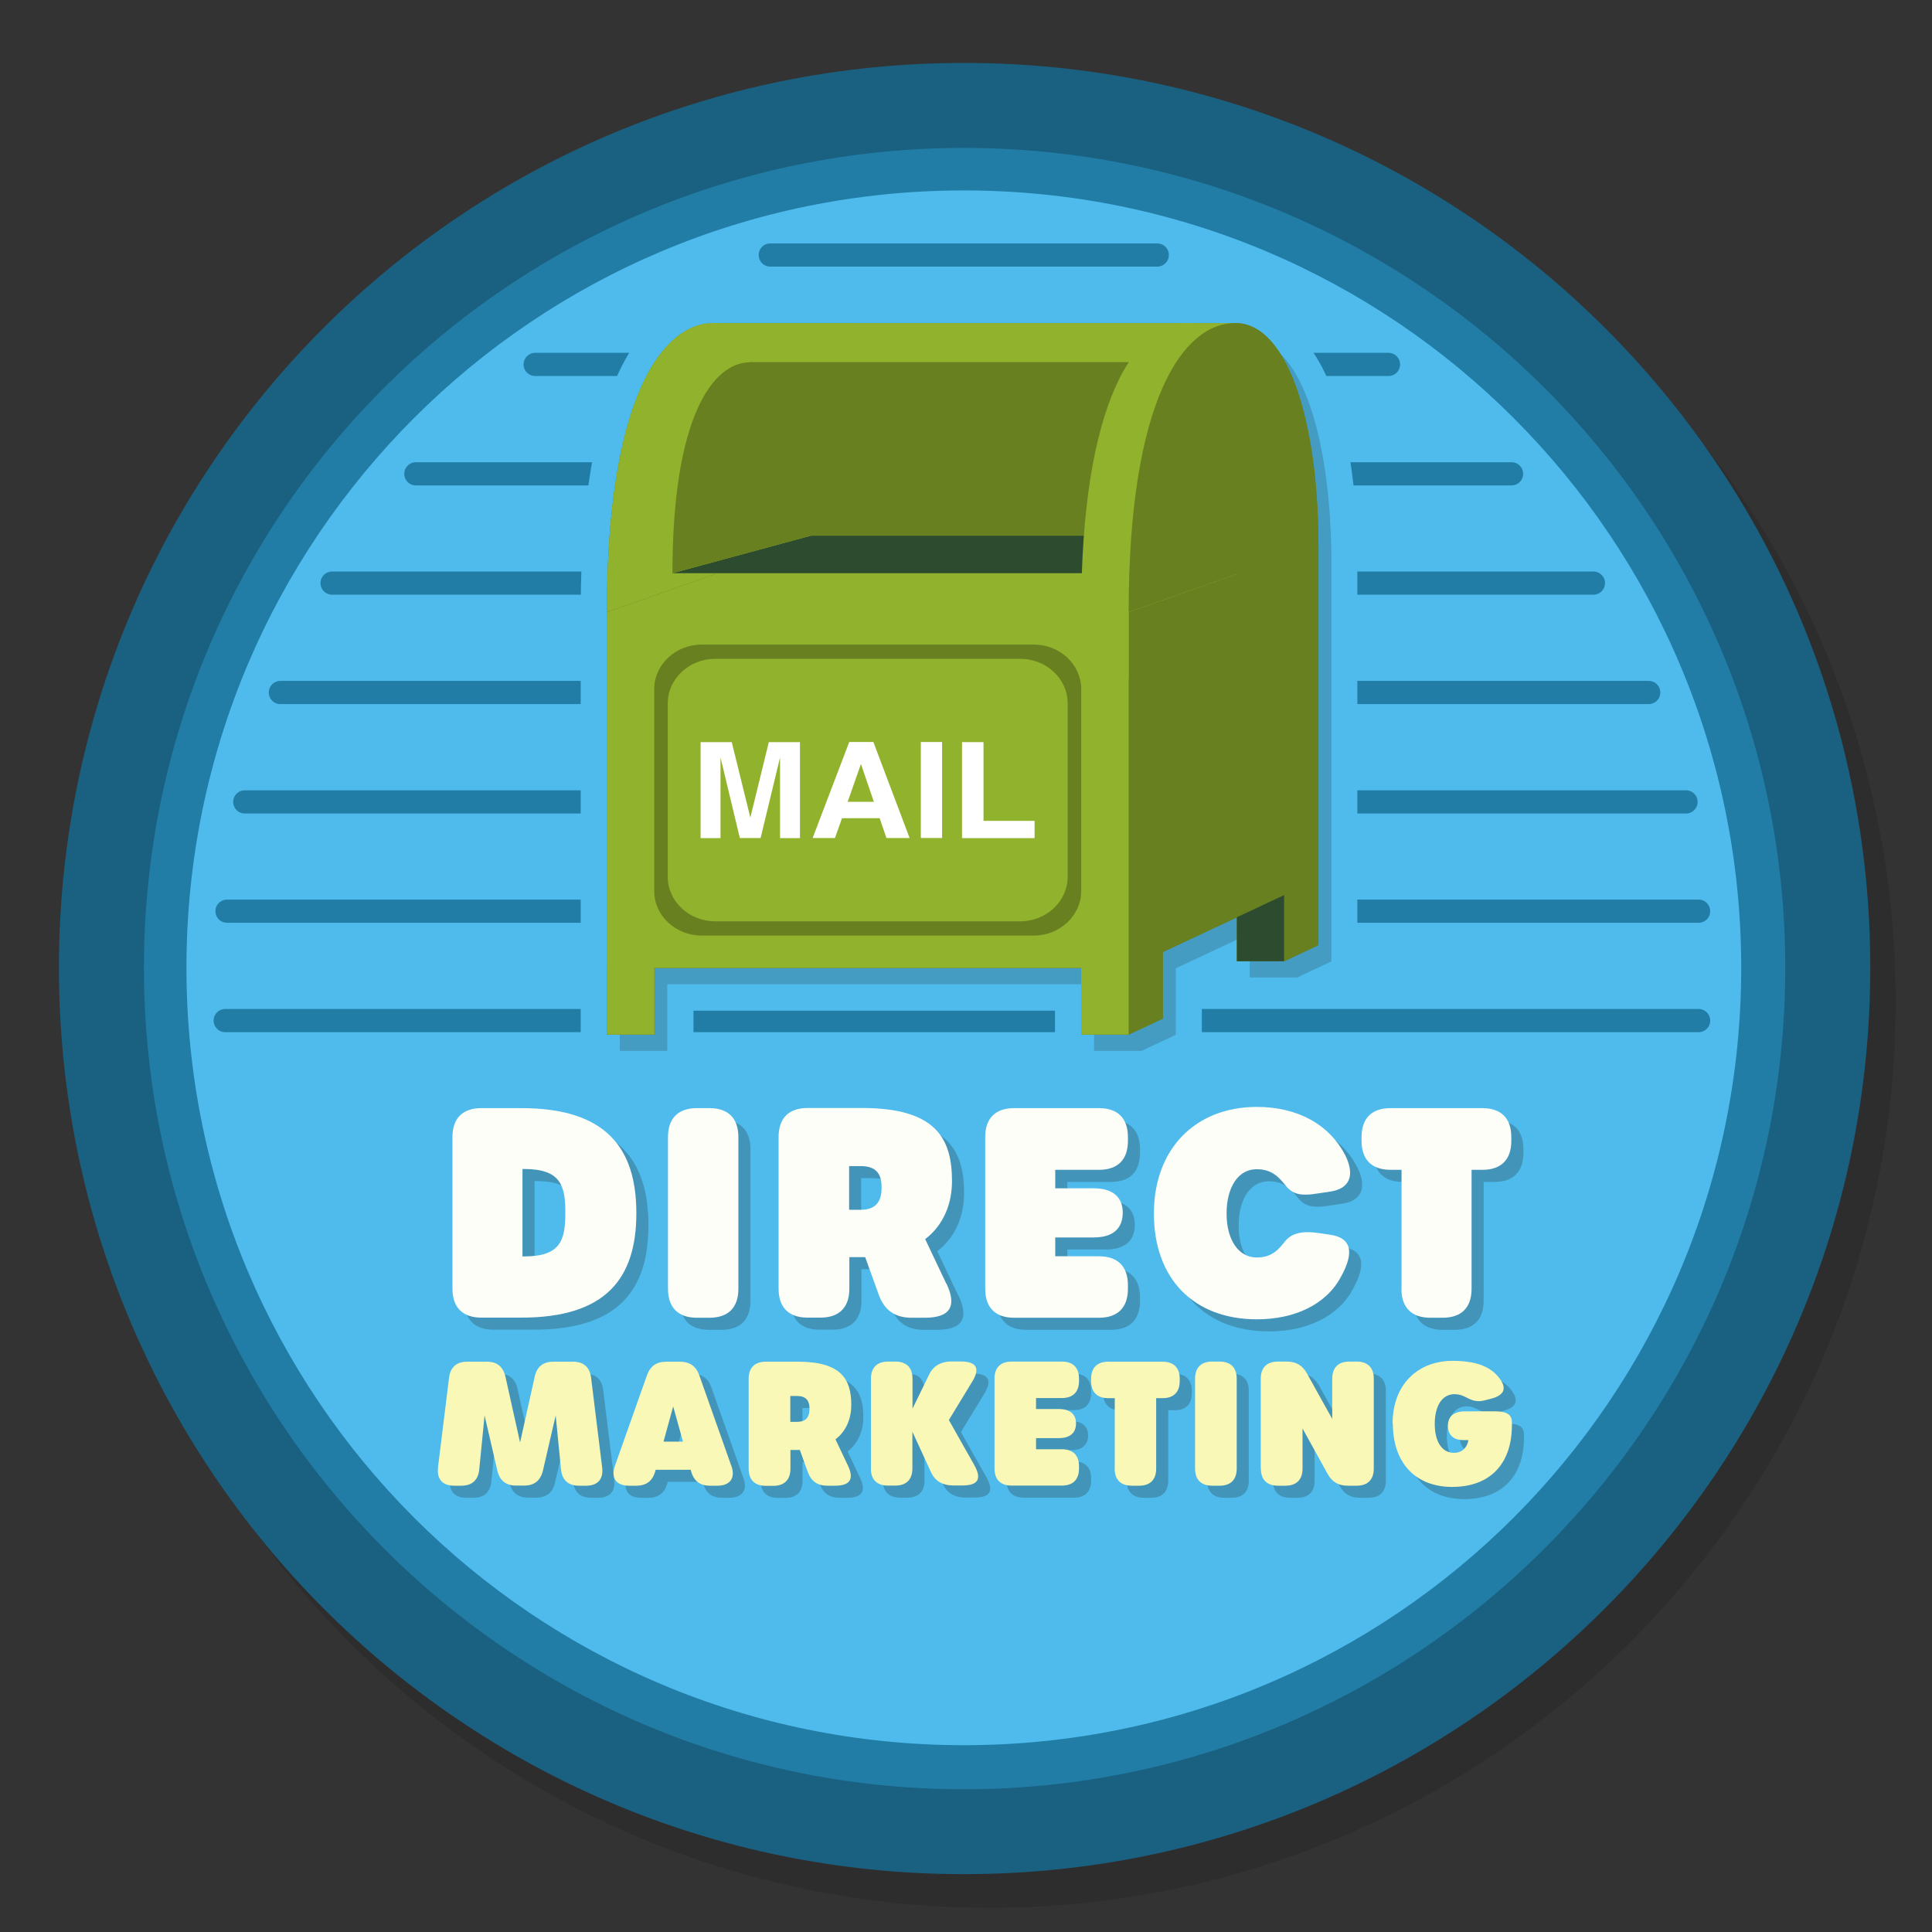 <?xml version="1.0" encoding="UTF-8"?><svg xmlns="http://www.w3.org/2000/svg" viewBox="0 0 160 160"><rect x="0" y="0" width="160" height="160" fill="#333333" stroke="none"/><defs><style>.uuid-4463bd32-6256-4780-a7f1-8d819faa454e{fill:#688020;}.uuid-be225587-4e95-4b32-a1d2-865172091cdd{fill:#fff;}.uuid-6c417d4e-9160-4406-8955-ff4e032ce684{fill:#fefef8;}.uuid-b014119a-a871-4d35-9910-9a70963b565c{fill:#faf8b7;}.uuid-27f1be1e-f613-4b60-bcd0-7ea8ccc01dd0{fill:#91b22d;}.uuid-f4381ab3-46a8-48ac-8493-e0220c64b01c,.uuid-08f9c026-bdfb-4a5f-b374-2119d226c8d5,.uuid-3b5adf0b-ec15-4d96-89d9-b2ab72404432{fill:#211f1f;}.uuid-18b6ca75-dbb5-4a00-856d-7d3952549583{fill:#2d4c2f;}.uuid-de445bc3-0287-41bd-b8f0-fa9e2c074f90,.uuid-5ddd1589-160b-437e-960b-2d8f6f6bbce4{fill:#4ebbec;}.uuid-c74c7e7e-2d0e-4015-93a2-14a5564945ef{fill:none;stroke:#217da6;stroke-linecap:round;stroke-linejoin:round;stroke-width:1.92px;}.uuid-08f9c026-bdfb-4a5f-b374-2119d226c8d5{opacity:.2;}.uuid-08f9c026-bdfb-4a5f-b374-2119d226c8d5,.uuid-3b5adf0b-ec15-4d96-89d9-b2ab72404432,.uuid-9653cfe2-2e2f-40f1-a896-150da9646d4c{mix-blend-mode:multiply;}.uuid-5ddd1589-160b-437e-960b-2d8f6f6bbce4,.uuid-aade9db3-802b-4156-998f-6dbe2038d4d2,.uuid-60a68a7d-b318-4cd2-a0ba-0a46942f29c6,.uuid-3b5adf0b-ec15-4d96-89d9-b2ab72404432{fill-rule:evenodd;}.uuid-aade9db3-802b-4156-998f-6dbe2038d4d2{fill:#1a6080;}.uuid-60a68a7d-b318-4cd2-a0ba-0a46942f29c6{fill:#217da6;}.uuid-3b5adf0b-ec15-4d96-89d9-b2ab72404432,.uuid-9653cfe2-2e2f-40f1-a896-150da9646d4c{opacity:.25;}.uuid-4ea10aaf-33ff-40d5-b399-754668e46d0e{isolation:isolate;}</style></defs><g class="uuid-4ea10aaf-33ff-40d5-b399-754668e46d0e"><g id="uuid-f02044b6-2f25-4f92-ba1d-3d2fe26dc93c"><g><path class="uuid-3b5adf0b-ec15-4d96-89d9-b2ab72404432" d="M81.94,8c41.44,0,75.06,33.49,75.06,74.93s-33.62,75.07-75.06,75.07S7,124.38,7,82.94,40.49,8,81.94,8h0Z"/><path class="uuid-aade9db3-802b-4156-998f-6dbe2038d4d2" d="M79.82,5.21c41.44,0,75.07,33.49,75.07,74.93s-33.62,75.07-75.07,75.07S4.88,121.59,4.88,80.15,38.37,5.21,79.82,5.21h0Z"/><path class="uuid-60a68a7d-b318-4cd2-a0ba-0a46942f29c6" d="M79.82,12.25c37.53,0,68.03,30.36,68.03,67.9s-30.5,68.03-68.03,68.03S11.92,117.68,11.92,80.15,42.28,12.25,79.82,12.25h0Z"/><path class="uuid-5ddd1589-160b-437e-960b-2d8f6f6bbce4" d="M79.82,15.77c35.58,0,64.38,28.8,64.38,64.38s-28.8,64.38-64.38,64.38S15.44,115.73,15.44,80.15,44.24,15.77,79.82,15.77h0Z"/><g><path class="uuid-c74c7e7e-2d0e-4015-93a2-14a5564945ef" d="M18.65,84.52h122.02"/><line class="uuid-c74c7e7e-2d0e-4015-93a2-14a5564945ef" x1="18.8" y1="75.46" x2="140.67" y2="75.46"/><line class="uuid-c74c7e7e-2d0e-4015-93a2-14a5564945ef" x1="20.27" y1="66.41" x2="139.63" y2="66.41"/><line class="uuid-c74c7e7e-2d0e-4015-93a2-14a5564945ef" x1="23.22" y1="57.35" x2="136.54" y2="57.35"/><line class="uuid-c74c7e7e-2d0e-4015-93a2-14a5564945ef" x1="27.5" y1="48.29" x2="131.96" y2="48.29"/><line class="uuid-c74c7e7e-2d0e-4015-93a2-14a5564945ef" x1="34.44" y1="39.24" x2="125.18" y2="39.24"/><line class="uuid-c74c7e7e-2d0e-4015-93a2-14a5564945ef" x1="44.32" y1="30.18" x2="114.99" y2="30.18"/><path class="uuid-c74c7e7e-2d0e-4015-93a2-14a5564945ef" d="M63.79,21.12h32.05"/></g><path class="uuid-de445bc3-0287-41bd-b8f0-fa9e2c074f90" d="M112.4,44.58c0-.21-.05-1.15-.05-1.15-.01-.25-.02-.5-.04-.74-.02-.35-.05-.7-.08-1.04,0,0-.05-.64-.06-.78-.05-.48-.11-.95-.17-1.41l-.04-.35c-.07-.51-.15-1.01-.24-1.52,0-.02-.02-.14-.03-.16-.1-.54-.2-1.06-.32-1.56,0-.01,0-.02,0-.04-.92-4.05-2.25-6.5-3.67-7.95-1.05-1.56-2.34-2.65-3.93-3.07-.3-.09-.6-.14-.9-.17-.01,0-.02,0-.04,0-.12-.02-.25-.03-.38-.03,0,0,0,0-.01,0H59.1c-3.31,0-11.01,2.54-11.01,26.11v34.99c0,.83,.47,1.55,1.16,1.91,.25,.92,1.08,1.6,2.08,1.6h3.93c1.2,0,2.17-.97,2.17-2.17v-3.35h29.94v2.01c0,.83,.47,1.55,1.16,1.91,.25,.92,1.08,1.6,2.08,1.6h3.93c.32,0,.64-.07,.92-.21l2.83-1.33c.76-.36,1.24-1.12,1.24-1.96v-4.13l1.22-.57c.18,.22,.4,.39,.65,.53,.25,.92,1.08,1.6,2.08,1.6h3.93c.32,0,.64-.07,.93-.21l2.83-1.33c.76-.36,1.24-1.12,1.24-1.96V46.52c0-.66,0-1.3-.03-1.94Z"/><path class="uuid-08f9c026-bdfb-4a5f-b374-2119d226c8d5" d="M110.23,44.64c0-.29-.03-.56-.04-.84-.02-.32-.03-.65-.05-.97-.02-.38-.06-.74-.09-1.11-.02-.21-.03-.43-.05-.64-.05-.46-.1-.9-.16-1.35-.01-.11-.02-.22-.04-.33-.07-.49-.14-.96-.22-1.42,0-.06-.02-.12-.03-.17-.09-.51-.19-1-.3-1.48,0,0,0-.01,0-.02-1.1-4.87-3.08-8.09-5.74-8.19h0s0-.01,0-.01H60.29s-.08,0-.12,0c-4.34,0-8.84,6.4-8.84,23.94v29.46h0v5.52h3.93v-5.52h35.35v5.52h3.93l2.83-1.33v-5.51l4.32-2.02,1.81-.85v3.63h3.93l2.83-1.33h0v-5.47h0v-27.62c0-.63,0-1.26-.03-1.87Z"/><g><path class="uuid-4463bd32-6256-4780-a7f1-8d819faa454e" d="M102.43,26.77h0s-43.21-.01-43.21-.01h0s-.08,0-.12,0c-4.34,0-8.84,6.4-8.84,23.94v34.99h3.93v-5.52h35.35v5.52h3.93l2.83-1.33v-5.51l6.13-2.87v3.63h3.93l2.83-1.33V45.17c0-10.08-2.49-18.25-6.76-18.4Z"/><rect class="uuid-27f1be1e-f613-4b60-bcd0-7ea8ccc01dd0" x="59.21" y="26.76" width="43.21" height="29.46"/><rect class="uuid-18b6ca75-dbb5-4a00-856d-7d3952549583" x="102.43" y="73.49" width="3.93" height="6.11"/><path class="uuid-27f1be1e-f613-4b60-bcd0-7ea8ccc01dd0" d="M65.97,45.17l-15.71,5.52c0-17.54,4.5-23.94,8.84-23.94s6.87,8.24,6.87,18.42Z"/><polygon class="uuid-27f1be1e-f613-4b60-bcd0-7ea8ccc01dd0" points="65.97 72.8 50.26 80.16 50.26 50.7 65.97 45.17 65.97 72.8"/><polygon class="uuid-4463bd32-6256-4780-a7f1-8d819faa454e" points="109.18 72.8 93.47 80.16 93.47 50.7 109.18 45.17 109.18 72.8"/><polygon class="uuid-4463bd32-6256-4780-a7f1-8d819faa454e" points="96.3 84.35 93.47 85.68 93.47 80.16 96.3 78.83 96.3 84.35"/><polygon class="uuid-4463bd32-6256-4780-a7f1-8d819faa454e" points="109.18 78.26 106.35 79.6 106.35 74.08 109.18 72.74 109.18 78.26"/><polygon class="uuid-27f1be1e-f613-4b60-bcd0-7ea8ccc01dd0" points="50.26 50.7 50.26 80.16 50.26 85.68 54.19 85.68 54.19 80.16 89.54 80.16 89.54 85.68 93.47 85.68 93.47 80.16 93.47 50.7 50.26 50.7"/><path class="uuid-4463bd32-6256-4780-a7f1-8d819faa454e" d="M89.54,57.06c0-2.03-1.77-3.68-3.93-3.68h-27.5c-2.16,0-3.93,1.66-3.93,3.68v16.74c0,2.03,1.77,3.68,3.93,3.68h27.5c2.16,0,3.93-1.66,3.93-3.68v-16.74Z"/><path class="uuid-27f1be1e-f613-4b60-bcd0-7ea8ccc01dd0" d="M88.42,58.24c0-2.03-1.77-3.68-3.93-3.68h-25.26c-2.16,0-3.93,1.66-3.93,3.68v14.38c0,2.03,1.77,3.68,3.93,3.68h25.26c2.16,0,3.93-1.66,3.93-3.68v-14.38h0Z"/><path class="uuid-be225587-4e95-4b32-a1d2-865172091cdd" d="M63.7,61.46h2.55v7.95h-1.65v-5.38c0-.15,0-.37,0-.65,0-.28,0-.49,0-.65l-1.61,6.67h-1.72l-1.6-6.67c0,.15,0,.37,0,.65,0,.28,0,.49,0,.65v5.38h-1.65v-7.95h2.58l1.54,6.25,1.53-6.25Z"/><path class="uuid-be225587-4e95-4b32-a1d2-865172091cdd" d="M70.2,66.4h2.17l-1.07-3.13-1.1,3.13Zm.12-4.95h2.01l3,7.95h-1.92l-.56-1.64h-3.12l-.58,1.64h-1.85l3.03-7.95Z"/><rect class="uuid-be225587-4e95-4b32-a1d2-865172091cdd" x="76.26" y="61.45" width="1.76" height="7.95"/><polygon class="uuid-be225587-4e95-4b32-a1d2-865172091cdd" points="79.67 61.46 81.45 61.46 81.45 67.98 85.68 67.98 85.68 69.41 79.67 69.41 79.67 61.46"/><polygon class="uuid-18b6ca75-dbb5-4a00-856d-7d3952549583" points="90.46 44.36 67.16 44.36 55.69 47.47 90.46 47.47 90.46 44.36"/><rect class="uuid-4463bd32-6256-4780-a7f1-8d819faa454e" x="62.15" y="29.99" width="36.4" height="14.36"/><path class="uuid-27f1be1e-f613-4b60-bcd0-7ea8ccc01dd0" d="M105.25,45.17l-15.71,5.52c0-17.54,4.5-23.94,8.84-23.94s6.87,8.24,6.87,18.42Z"/><path class="uuid-4463bd32-6256-4780-a7f1-8d819faa454e" d="M67.16,44.36l-11.47,3.11c0-12.8,3.28-17.47,6.45-17.47s5.02,6.94,5.02,14.36Z"/><path class="uuid-4463bd32-6256-4780-a7f1-8d819faa454e" d="M109.18,45.17l-15.71,5.52c0-17.54,4.5-23.94,8.84-23.94s6.87,8.24,6.87,18.42Z"/></g><g class="uuid-9653cfe2-2e2f-40f1-a896-150da9646d4c"><g><path class="uuid-f4381ab3-46a8-48ac-8493-e0220c64b01c" d="M37.27,122.54l.92-7.45c.11-.87,.62-1.32,1.5-1.32h1.62c.85,0,1.36,.41,1.55,1.25l1.21,5.44,1.21-5.44c.18-.84,.7-1.25,1.55-1.25h1.62c.88,0,1.39,.45,1.5,1.32l.92,7.45c.11,.96-.37,1.5-1.33,1.5h-.6c-.88,0-1.39-.47-1.48-1.35l-.44-4.47-1.06,4.58c-.2,.82-.71,1.23-1.56,1.23h-.65c-.85,0-1.36-.41-1.56-1.23l-1.06-4.58-.44,4.47c-.08,.88-.6,1.35-1.48,1.35h-.6c-.96,0-1.45-.54-1.33-1.5Z"/><path class="uuid-f4381ab3-46a8-48ac-8493-e0220c64b01c" d="M61.57,122.41c.36,.98-.11,1.63-1.15,1.63h-.61c-.84,0-1.35-.38-1.58-1.21l-.03-.11h-2.9l-.03,.11c-.23,.82-.74,1.21-1.58,1.21h-.62c-1.04,0-1.49-.65-1.15-1.63l2.65-7.49c.27-.78,.79-1.15,1.62-1.15h1.11c.82,0,1.35,.37,1.62,1.15l2.65,7.49h0Zm-4.01-2.02l-.81-2.92-.8,2.92h1.62Z"/><path class="uuid-f4381ab3-46a8-48ac-8493-e0220c64b01c" d="M71.22,122.37c.52,1.09,.21,1.67-1.06,1.67h-.64c-.82,0-1.34-.37-1.62-1.13l-.66-1.83c-.07,0-.14,0-.21,0h-.57v1.55c0,.92-.5,1.42-1.42,1.42h-.62c-.92,0-1.42-.5-1.42-1.42v-7.44c0-.92,.5-1.42,1.42-1.42h2.68c3.6,0,4.4,1.49,4.4,3.58,0,1.06-.37,2.13-1.31,2.85l1.03,2.17Zm-4.2-3.62c.85,0,1.02-.54,1.02-1.09,0-.52-.17-1.05-1.02-1.05h-.57v2.14h.57Z"/><path class="uuid-f4381ab3-46a8-48ac-8493-e0220c64b01c" d="M73.13,122.62v-7.44c0-.92,.5-1.42,1.42-1.42h.6c.92,0,1.42,.5,1.42,1.42v2.48l1.4-2.87c.36-.72,1.02-1.04,1.82-1.04h.75c1.26,0,1.7,.5,.96,1.7l-1.92,3.15,2.1,3.72c.68,1.21,.27,1.7-.98,1.7h-.79c-.79,0-1.46-.34-1.79-1.06l-1.56-3.39v3.04c0,.92-.5,1.42-1.42,1.42h-.6c-.92,0-1.42-.5-1.42-1.42Z"/><path class="uuid-f4381ab3-46a8-48ac-8493-e0220c64b01c" d="M83.36,122.62v-7.44c0-.92,.5-1.42,1.42-1.42h4.16c.92,0,1.42,.5,1.42,1.42v.18c0,.92-.5,1.42-1.42,1.42h-2.14v.91h1.89c.92,0,1.42,.42,1.42,1.19h0c0,.79-.5,1.22-1.42,1.22h-1.89v.92h2.14c.92,0,1.42,.5,1.42,1.42v.17c0,.92-.5,1.42-1.42,1.42h-4.16c-.92,0-1.42-.5-1.42-1.42Z"/><path class="uuid-f4381ab3-46a8-48ac-8493-e0220c64b01c" d="M93.32,122.62v-5.83h-.54c-.92,0-1.42-.5-1.42-1.42v-.18c0-.92,.5-1.42,1.42-1.42h4.5c.92,0,1.42,.5,1.42,1.42v.18c0,.92-.5,1.42-1.42,1.42h-.53v5.83c0,.92-.5,1.42-1.42,1.42h-.6c-.92,0-1.42-.5-1.42-1.42Z"/><path class="uuid-f4381ab3-46a8-48ac-8493-e0220c64b01c" d="M99.97,122.62v-7.44c0-.92,.5-1.42,1.42-1.42h.61c.92,0,1.42,.5,1.42,1.42v7.44c0,.92-.5,1.42-1.42,1.42h-.61c-.92,0-1.42-.5-1.42-1.42Z"/><path class="uuid-f4381ab3-46a8-48ac-8493-e0220c64b01c" d="M105.41,122.62v-7.44c0-.92,.5-1.42,1.42-1.42h.72c.78,0,1.31,.3,1.69,.99l2.09,3.76v-3.33c0-.92,.5-1.42,1.42-1.42h.6c.92,0,1.42,.5,1.42,1.42v7.44c0,.92-.5,1.42-1.42,1.42h-.72c-.78,0-1.31-.3-1.69-.99l-2.07-3.75v3.32c0,.92-.5,1.42-1.42,1.42h-.61c-.92,0-1.42-.5-1.42-1.42Z"/><path class="uuid-f4381ab3-46a8-48ac-8493-e0220c64b01c" d="M116.33,118.88c0-3.14,2.02-5.17,4.97-5.17,1.8,0,3.14,.4,3.92,1.5,.6,.84,.3,1.36-.72,1.63l-.54,.14c-.74,.2-1.18-.07-1.67-.31-.23-.11-.48-.2-.84-.2-1.01,0-1.63,.96-1.63,2.46s.61,2.4,1.6,2.4c.62,0,1.08-.4,1.19-1.06h-.44c-.81,0-1.26-.43-1.26-1.19h0c0-.77,.5-1.19,1.42-1.19h2.43c.89,0,1.45,.18,1.45,.91v.23c0,3.24-1.84,5.12-4.94,5.12s-4.92-2.04-4.92-5.25Z"/></g><g><path class="uuid-f4381ab3-46a8-48ac-8493-e0220c64b01c" d="M38.47,107.73v-12.56c0-1.56,.84-2.4,2.4-2.4h3.31c6.98,0,9.52,3.28,9.52,8.7s-2.54,8.65-9.52,8.65h-3.31c-1.56,0-2.4-.84-2.4-2.4Zm5.97-2.68c3,0,3.38-1.37,3.38-3.62s-.38-3.62-3.43-3.62h-.12v7.24h.17Z"/><path class="uuid-f4381ab3-46a8-48ac-8493-e0220c64b01c" d="M56.32,107.73v-12.56c0-1.56,.84-2.4,2.4-2.4h1.03c1.56,0,2.4,.84,2.4,2.4v12.56c0,1.56-.84,2.4-2.4,2.4h-1.03c-1.56,0-2.4-.84-2.4-2.4Z"/><path class="uuid-f4381ab3-46a8-48ac-8493-e0220c64b01c" d="M79.38,107.3c.87,1.84,.36,2.83-1.8,2.83h-1.08c-1.39,0-2.27-.63-2.73-1.92l-1.12-3.1c-.11,0-.23,0-.35,0h-.96v2.61c0,1.56-.84,2.4-2.4,2.4h-1.06c-1.56,0-2.4-.84-2.4-2.4v-12.56c0-1.56,.84-2.4,2.4-2.4h4.53c6.09,0,7.43,2.52,7.43,6.04,0,1.8-.63,3.6-2.22,4.82l1.74,3.67Zm-7.1-6.11c1.44,0,1.73-.91,1.73-1.85s-.29-1.77-1.73-1.77h-.96v3.62h.96Z"/><path class="uuid-f4381ab3-46a8-48ac-8493-e0220c64b01c" d="M82.59,107.73v-12.56c0-1.56,.84-2.4,2.4-2.4h7.02c1.56,0,2.4,.84,2.4,2.4v.31c0,1.56-.84,2.4-2.4,2.4h-3.62v1.53h3.19c1.56,0,2.4,.72,2.4,2.01v.02c0,1.32-.84,2.04-2.4,2.04h-3.19v1.56h3.62c1.56,0,2.4,.84,2.4,2.4v.29c0,1.56-.84,2.4-2.4,2.4h-7.02c-1.56,0-2.4-.84-2.4-2.4Z"/><path class="uuid-f4381ab3-46a8-48ac-8493-e0220c64b01c" d="M96.56,101.5c0-5.35,3.43-8.83,8.53-8.83,3.36,0,6.06,1.45,7.38,4.13,.74,1.61,.26,2.64-1.29,2.88l-.93,.14c-1.56,.26-2.21,.1-2.83-.7-.72-.93-1.39-1.29-2.35-1.29-1.51,0-2.49,1.46-2.49,3.67s1.01,3.64,2.49,3.64c.96,0,1.61-.36,2.28-1.25,.58-.77,1.44-.98,2.9-.77l.93,.14c1.73,.26,2.01,1.44,.86,3.5-1.22,2.28-3.83,3.5-6.95,3.5-5.2,0-8.53-3.33-8.53-8.77Z"/><path class="uuid-f4381ab3-46a8-48ac-8493-e0220c64b01c" d="M117.07,107.73v-9.85h-.91c-1.56,0-2.4-.84-2.4-2.4v-.31c0-1.56,.84-2.4,2.4-2.4h7.6c1.56,0,2.4,.84,2.4,2.4v.31c0,1.56-.84,2.4-2.4,2.4h-.89v9.85c0,1.56-.84,2.4-2.4,2.4h-1.01c-1.56,0-2.4-.84-2.4-2.4Z"/></g></g><g><g><path class="uuid-b014119a-a871-4d35-9910-9a70963b565c" d="M36.27,121.54l.92-7.45c.11-.87,.62-1.32,1.5-1.32h1.62c.85,0,1.36,.41,1.55,1.25l1.21,5.44,1.21-5.44c.18-.84,.7-1.25,1.55-1.25h1.62c.88,0,1.39,.45,1.5,1.32l.92,7.45c.11,.96-.37,1.5-1.33,1.5h-.6c-.88,0-1.39-.47-1.48-1.35l-.44-4.47-1.06,4.58c-.2,.82-.71,1.23-1.56,1.23h-.65c-.85,0-1.36-.41-1.56-1.23l-1.06-4.58-.44,4.47c-.08,.88-.6,1.35-1.48,1.35h-.6c-.96,0-1.45-.54-1.33-1.5Z"/><path class="uuid-b014119a-a871-4d35-9910-9a70963b565c" d="M60.57,121.41c.36,.98-.11,1.63-1.15,1.63h-.61c-.84,0-1.35-.38-1.58-1.21l-.03-.11h-2.9l-.03,.11c-.23,.82-.74,1.21-1.58,1.21h-.62c-1.04,0-1.49-.65-1.15-1.63l2.65-7.49c.27-.78,.79-1.15,1.62-1.15h1.11c.82,0,1.35,.37,1.62,1.15l2.65,7.49h0Zm-4.01-2.02l-.81-2.92-.8,2.92h1.62Z"/><path class="uuid-b014119a-a871-4d35-9910-9a70963b565c" d="M70.22,121.37c.52,1.09,.21,1.67-1.06,1.67h-.64c-.82,0-1.34-.37-1.62-1.13l-.66-1.83c-.07,0-.14,0-.21,0h-.57v1.55c0,.92-.5,1.42-1.42,1.42h-.62c-.92,0-1.42-.5-1.42-1.42v-7.44c0-.92,.5-1.42,1.42-1.42h2.68c3.6,0,4.4,1.49,4.4,3.58,0,1.06-.37,2.13-1.31,2.85l1.03,2.17Zm-4.2-3.62c.85,0,1.02-.54,1.02-1.09,0-.52-.17-1.05-1.02-1.05h-.57v2.14h.57Z"/><path class="uuid-b014119a-a871-4d35-9910-9a70963b565c" d="M72.13,121.62v-7.44c0-.92,.5-1.42,1.42-1.42h.6c.92,0,1.42,.5,1.42,1.42v2.48l1.4-2.87c.36-.72,1.02-1.04,1.82-1.04h.75c1.26,0,1.7,.5,.96,1.7l-1.92,3.15,2.1,3.72c.68,1.21,.27,1.7-.98,1.7h-.79c-.79,0-1.46-.34-1.79-1.06l-1.56-3.39v3.04c0,.92-.5,1.42-1.42,1.42h-.6c-.92,0-1.42-.5-1.42-1.42Z"/><path class="uuid-b014119a-a871-4d35-9910-9a70963b565c" d="M82.36,121.62v-7.44c0-.92,.5-1.42,1.42-1.42h4.16c.92,0,1.42,.5,1.42,1.42v.18c0,.92-.5,1.42-1.42,1.42h-2.14v.91h1.89c.92,0,1.42,.42,1.42,1.19h0c0,.79-.5,1.22-1.42,1.22h-1.89v.92h2.14c.92,0,1.42,.5,1.42,1.42v.17c0,.92-.5,1.42-1.42,1.42h-4.16c-.92,0-1.42-.5-1.42-1.42Z"/><path class="uuid-b014119a-a871-4d35-9910-9a70963b565c" d="M92.32,121.62v-5.83h-.54c-.92,0-1.42-.5-1.42-1.42v-.18c0-.92,.5-1.42,1.42-1.42h4.5c.92,0,1.42,.5,1.42,1.42v.18c0,.92-.5,1.42-1.42,1.42h-.53v5.83c0,.92-.5,1.42-1.42,1.42h-.6c-.92,0-1.42-.5-1.42-1.42Z"/><path class="uuid-b014119a-a871-4d35-9910-9a70963b565c" d="M98.97,121.62v-7.44c0-.92,.5-1.42,1.42-1.42h.61c.92,0,1.42,.5,1.42,1.42v7.44c0,.92-.5,1.42-1.42,1.42h-.61c-.92,0-1.42-.5-1.42-1.42Z"/><path class="uuid-b014119a-a871-4d35-9910-9a70963b565c" d="M104.41,121.62v-7.44c0-.92,.5-1.42,1.42-1.42h.72c.78,0,1.31,.3,1.69,.99l2.09,3.76v-3.33c0-.92,.5-1.42,1.42-1.42h.6c.92,0,1.42,.5,1.42,1.42v7.44c0,.92-.5,1.42-1.42,1.42h-.72c-.78,0-1.31-.3-1.69-.99l-2.07-3.75v3.32c0,.92-.5,1.42-1.42,1.42h-.61c-.92,0-1.42-.5-1.42-1.42Z"/><path class="uuid-b014119a-a871-4d35-9910-9a70963b565c" d="M115.33,117.87c0-3.14,2.02-5.17,4.97-5.17,1.8,0,3.14,.4,3.92,1.5,.6,.84,.3,1.36-.72,1.63l-.54,.14c-.74,.2-1.18-.07-1.67-.31-.23-.11-.48-.2-.84-.2-1.01,0-1.63,.96-1.63,2.46s.61,2.4,1.6,2.4c.62,0,1.08-.4,1.19-1.06h-.44c-.81,0-1.26-.43-1.26-1.19h0c0-.77,.5-1.19,1.42-1.19h2.43c.89,0,1.45,.18,1.45,.91v.23c0,3.24-1.84,5.12-4.94,5.12s-4.92-2.04-4.92-5.25Z"/></g><g><path class="uuid-6c417d4e-9160-4406-8955-ff4e032ce684" d="M37.47,106.73v-12.56c0-1.56,.84-2.4,2.4-2.4h3.31c6.98,0,9.52,3.28,9.52,8.7s-2.54,8.65-9.52,8.65h-3.31c-1.56,0-2.4-.84-2.4-2.4Zm5.97-2.68c3,0,3.38-1.37,3.38-3.62s-.38-3.62-3.43-3.62h-.12v7.24h.17Z"/><path class="uuid-6c417d4e-9160-4406-8955-ff4e032ce684" d="M55.32,106.73v-12.56c0-1.56,.84-2.4,2.4-2.4h1.03c1.56,0,2.4,.84,2.4,2.4v12.56c0,1.56-.84,2.4-2.4,2.4h-1.03c-1.56,0-2.4-.84-2.4-2.4Z"/><path class="uuid-6c417d4e-9160-4406-8955-ff4e032ce684" d="M78.38,106.3c.87,1.84,.36,2.83-1.8,2.83h-1.08c-1.39,0-2.27-.63-2.73-1.92l-1.12-3.1c-.11,0-.23,0-.35,0h-.96v2.61c0,1.56-.84,2.4-2.4,2.4h-1.06c-1.56,0-2.4-.84-2.4-2.4v-12.56c0-1.56,.84-2.4,2.4-2.4h4.53c6.09,0,7.43,2.52,7.43,6.04,0,1.8-.63,3.6-2.22,4.82l1.74,3.67Zm-7.1-6.11c1.44,0,1.73-.91,1.73-1.85s-.29-1.77-1.73-1.77h-.96v3.62h.96Z"/><path class="uuid-6c417d4e-9160-4406-8955-ff4e032ce684" d="M81.59,106.73v-12.56c0-1.56,.84-2.4,2.4-2.4h7.02c1.56,0,2.4,.84,2.4,2.4v.31c0,1.56-.84,2.4-2.4,2.4h-3.62v1.53h3.19c1.56,0,2.4,.72,2.4,2.01v.02c0,1.32-.84,2.04-2.4,2.04h-3.19v1.56h3.62c1.56,0,2.4,.84,2.4,2.4v.29c0,1.56-.84,2.4-2.4,2.4h-7.02c-1.56,0-2.4-.84-2.4-2.4Z"/><path class="uuid-6c417d4e-9160-4406-8955-ff4e032ce684" d="M95.56,100.5c0-5.35,3.43-8.83,8.53-8.83,3.36,0,6.06,1.45,7.38,4.13,.74,1.61,.26,2.64-1.29,2.88l-.93,.14c-1.56,.26-2.21,.1-2.83-.7-.72-.93-1.39-1.29-2.35-1.29-1.51,0-2.49,1.46-2.49,3.67s1.01,3.64,2.49,3.64c.96,0,1.61-.36,2.28-1.25,.58-.77,1.44-.98,2.9-.77l.93,.14c1.73,.26,2.01,1.44,.86,3.5-1.22,2.28-3.83,3.5-6.95,3.5-5.2,0-8.53-3.33-8.53-8.77Z"/><path class="uuid-6c417d4e-9160-4406-8955-ff4e032ce684" d="M116.07,106.73v-9.85h-.91c-1.56,0-2.4-.84-2.4-2.4v-.31c0-1.56,.84-2.4,2.4-2.4h7.6c1.56,0,2.4,.84,2.4,2.4v.31c0,1.56-.84,2.4-2.4,2.4h-.89v9.85c0,1.56-.84,2.4-2.4,2.4h-1.01c-1.56,0-2.4-.84-2.4-2.4Z"/></g></g></g></g></g></svg>